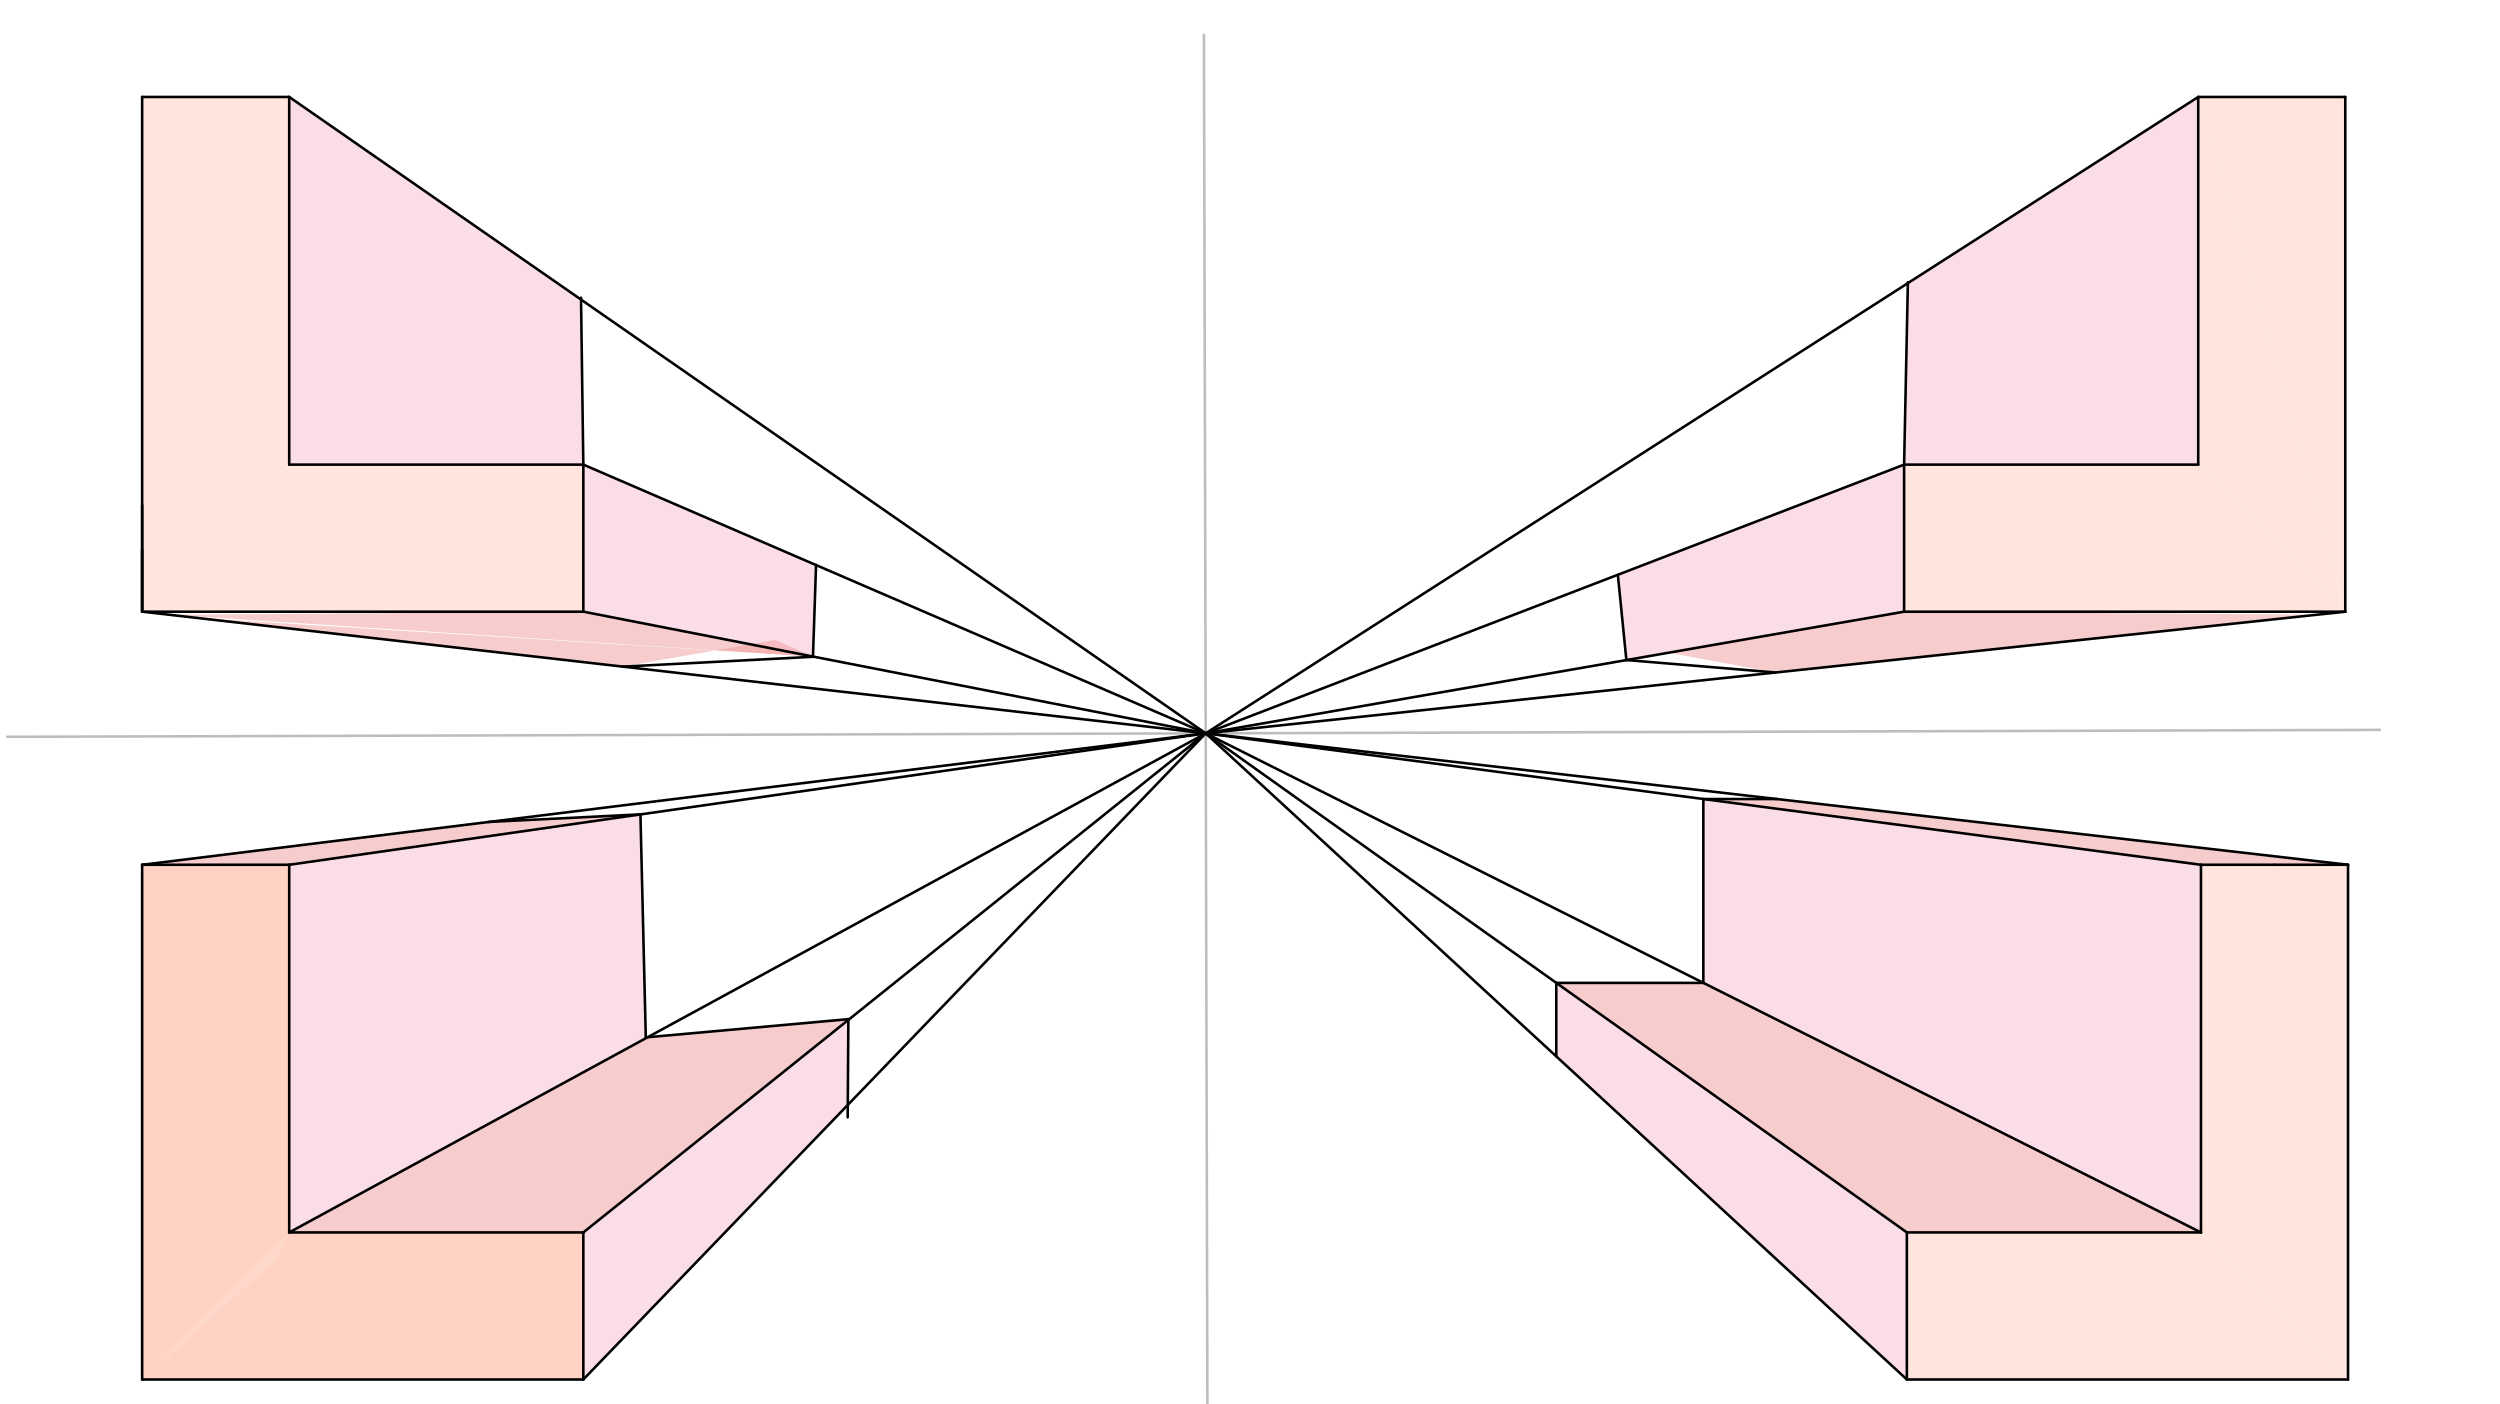 <svg xmlns="http://www.w3.org/2000/svg" class="svg--816" height="100%" preserveAspectRatio="xMidYMid meet" viewBox="0 0 963.78 541.417" width="100%"><defs><marker id="marker-arrow" markerHeight="16" markerUnits="userSpaceOnUse" markerWidth="24" orient="auto-start-reverse" refX="24" refY="4" viewBox="0 0 24 8"><path d="M 0 0 L 24 4 L 0 8 z" stroke="inherit"></path></marker></defs><g class="aux-layer--949"><g class="element--733"><line stroke="#BDBDBD" stroke-dasharray="none" stroke-linecap="round" stroke-width="1" x1="464.133" x2="465.467" y1="13.383" y2="541.383"></line></g><g class="element--733"><line stroke="#BDBDBD" stroke-dasharray="none" stroke-linecap="round" stroke-width="1" x1="2.8" x2="917.467" y1="284.05" y2="281.383"></line></g></g><g class="main-layer--75a"><g class="element--733"><g fill="#FFCCBC" opacity="0.5"><path d="M 54.8 37.383 L 111.493 37.383 L 111.493 179.116 L 54.8 235.809 L 54.8 37.383 Z" stroke="none"></path></g></g><g class="element--733"><g fill="#FFCCBC" opacity="0.5"><path d="M 111.493 179.116 L 224.879 179.116 L 224.879 235.809 L 54.8 235.809 L 111.493 179.116 Z" stroke="none"></path></g></g><g class="element--733"><g fill="#FFCCBC" opacity="0.5"><path d="M 60.133 342.717 L 60.133 342.717 L 111.493 333.383 L 54.8 333.383 L 54.8 531.809 L 111.493 475.116 L 111.493 333.383 L 60.133 342.717 Z" stroke="none"></path></g></g><g class="element--733"><g fill="#FFCCBC" opacity="0.5"><path d="M 735.115 475.116 L 848.501 475.116 L 905.194 531.809 L 735.115 531.809 L 735.115 475.116 Z" stroke="none"></path></g></g><g class="element--733"><g fill="#FFCCBC" opacity="0.5"><path d="M 111.493 475.116 L 224.879 475.116 L 224.879 531.809 L 54.8 531.809 L 106.8 485.383 L 106.8 485.383 L 106.8 485.383 L 106.8 485.383 L 111.493 475.116 Z" stroke="none"></path></g></g><g class="element--733"><g fill="#FFCCBC" opacity="0.5"><path d="M 54.8 531.809 L 111.493 475.116 L 111.493 475.116 L 54.8 531.809 Z" stroke="none"></path></g></g><g class="element--733"><g fill="#FFCCBC" opacity="0.5"><path d="M 848.501 333.383 L 905.194 333.383 L 905.194 531.809 L 848.501 475.116 L 848.501 475.116 L 848.501 333.383 Z" stroke="none"></path></g></g><g class="element--733"><g fill="#FFCCBC" opacity="0.5"><path d="M 904.133 37.383 L 847.44 37.383 L 904.133 235.809 L 847.44 179.116 L 847.44 37.383 L 904.133 37.383 Z" stroke="none"></path></g></g><g class="element--733"><g fill="#FFCCBC" opacity="0.5"><path d="M 847.44 37.383 L 904.133 37.383 L 904.133 235.809 L 847.44 37.383 Z" stroke="none"></path></g></g><g class="element--733"><g fill="#FFCCBC" opacity="0.5"><path d="M 734.055 179.116 L 847.44 179.116 L 904.133 235.809 L 734.055 235.809 L 734.055 179.116 Z" stroke="none"></path></g></g><g class="element--733"><g fill="#F8BBD0" opacity="0.5"><path d="M 111.493 37.383 L 223.998 115.499 L 224.879 179.116 L 111.493 179.116 L 111.493 37.383 Z" stroke="none"></path></g></g><g class="element--733"><g fill="#F8BBD0" opacity="0.5"><path d="M 224.879 179.116 L 314.598 217.85 L 313.413 253.112 L 224.879 235.809 L 224.879 179.116 Z" stroke="none"></path></g></g><g class="element--733"><g fill="#F8BBD0" opacity="0.5"><path d="M 734.055 179.116 L 734.055 235.809 L 626.987 254.457 L 623.702 221.657 L 734.055 179.116 Z" stroke="none"></path></g></g><g class="element--733"><g fill="#F8BBD0" opacity="0.5"><path d="M 734.055 179.116 L 735.505 109.15 L 847.44 37.383 L 847.44 179.116 L 734.055 179.116 Z" stroke="none"></path></g></g><g class="element--733"><g fill="#F8BBD0" opacity="0.5"><path d="M 111.493 333.383 L 246.896 313.945 L 248.96 399.925 L 111.493 475.116 L 111.493 333.383 Z" stroke="none"></path></g></g><g class="element--733"><g fill="#F8BBD0" opacity="0.5"><path d="M 224.879 475.116 L 327.053 392.896 L 326.832 425.959 L 224.879 531.809 L 224.879 475.116 Z" stroke="none"></path></g></g><g class="element--733"><g fill="#F8BBD0" opacity="0.5"><path d="M 656.657 308.043 L 848.501 333.383 L 848.501 475.116 L 656.657 378.909 L 656.657 318.717 L 656.657 318.717 L 656.657 308.043 Z" stroke="none"></path></g></g><g class="element--733"><g fill="#F8BBD0" opacity="0.5"><path d="M 599.964 378.909 L 735.115 475.116 L 735.115 531.809 L 599.964 407.256 L 599.964 378.909 Z" stroke="none"></path></g></g><g class="element--733"><g fill="#EF9A9A" opacity="0.5"><path d="M 111.493 475.116 L 249.682 399.86 L 327.053 392.896 L 224.879 475.116 L 111.493 475.116 Z" stroke="none"></path></g></g><g class="element--733"><g fill="#EF9A9A" opacity="0.5"><path d="M 65.206 236.999 L 313.413 253.112 L 224.879 235.809 L 65.206 236.999 Z" stroke="none"></path></g></g><g class="element--733"><g fill="#EF9A9A" opacity="0.5"><path d="M 240.025 256.993 L 298.8 246.717 L 313.413 253.112 L 75.885 238.22 L 240.025 256.993 Z" stroke="none"></path></g></g><g class="element--733"><g fill="#EF9A9A" opacity="0.5"><path d="M 54.8 333.383 L 111.493 333.383 L 246.896 313.945 L 188.399 316.87 L 54.8 333.383 Z" stroke="none"></path></g></g><g class="element--733"><g fill="#EF9A9A" opacity="0.5"><path d="M 599.964 378.909 L 656.657 378.909 L 848.501 475.116 L 735.115 475.116 L 599.964 378.909 Z" stroke="none"></path></g></g><g class="element--733"><g fill="#EF9A9A" opacity="0.5"><path d="M 656.657 308.043 L 685.004 308.043 L 905.194 333.383 L 848.501 333.383 L 656.657 308.043 Z" stroke="none"></path></g></g><g class="element--733"><g fill="#EF9A9A" opacity="0.5"><path d="M 643.192 251.634 L 734.055 235.809 L 893.421 236.952 L 684.473 259.256 L 643.192 251.634 Z" stroke="none"></path></g></g><g class="element--733"><g fill="#FFCCBC" opacity="0.5"><path d="M 111.493 475.116 L 54.8 531.809 L 111.493 475.116 Z" stroke="none"></path></g></g><g class="element--733"><g fill="#FFCCBC" opacity="0.5"><path d="M 224.879 531.809 L 54.8 531.809 L 111.493 475.116 L 224.879 475.116 L 224.879 475.116 L 224.879 475.116 L 111.493 475.116 L 224.879 475.116 L 224.879 531.809 Z" stroke="none"></path></g></g><g class="element--733"><g fill="#FFCCBC" opacity="0.5"><path d="M 54.8 531.809 L 54.8 333.383 L 111.493 333.383 L 111.493 475.116 L 224.879 475.116 L 224.879 531.809 L 54.8 531.809 Z" stroke="none"></path></g></g><g class="element--733"><g fill="#FFCCBC" opacity="0.5"><path d="M 54.8 531.809 L 54.8 333.383 L 111.493 333.383 L 111.493 475.116 L 54.8 531.809 Z" stroke="none"></path></g></g><g class="element--733"><g fill="#FFCCBC" opacity="0.5"></g></g><g class="element--733"><g fill="#FFCCBC" opacity="0.5"></g></g><g class="element--733"><g fill="#FFCCBC" opacity="0.5"></g></g><g class="element--733"><line stroke="#000000" stroke-dasharray="none" stroke-linecap="round" stroke-width="1" x1="54.8" x2="54.8" y1="37.383" y2="235.809"></line></g><g class="element--733"><line stroke="#000000" stroke-dasharray="none" stroke-linecap="round" stroke-width="1" x1="54.8" x2="224.879" y1="235.809" y2="235.809"></line></g><g class="element--733"><line stroke="#000000" stroke-dasharray="none" stroke-linecap="round" stroke-width="1" x1="224.879" x2="224.879" y1="235.809" y2="179.116"></line></g><g class="element--733"><line stroke="#000000" stroke-dasharray="none" stroke-linecap="round" stroke-width="1" x1="111.493" x2="111.493" y1="37.383" y2="179.116"></line></g><g class="element--733"><line stroke="#000000" stroke-dasharray="none" stroke-linecap="round" stroke-width="1" x1="111.493" x2="224.879" y1="179.116" y2="179.116"></line></g><g class="element--733"><line stroke="#000000" stroke-dasharray="none" stroke-linecap="round" stroke-width="1" x1="904.133" x2="904.133" y1="37.383" y2="235.809"></line></g><g class="element--733"><line stroke="#000000" stroke-dasharray="none" stroke-linecap="round" stroke-width="1" x1="904.133" x2="734.055" y1="235.809" y2="235.809"></line></g><g class="element--733"><line stroke="#000000" stroke-dasharray="none" stroke-linecap="round" stroke-width="1" x1="734.055" x2="734.055" y1="235.809" y2="179.116"></line></g><g class="element--733"><line stroke="#000000" stroke-dasharray="none" stroke-linecap="round" stroke-width="1" x1="904.133" x2="847.44" y1="37.383" y2="37.383"></line></g><g class="element--733"><line stroke="#000000" stroke-dasharray="none" stroke-linecap="round" stroke-width="1" x1="847.44" x2="847.44" y1="37.383" y2="179.116"></line></g><g class="element--733"><line stroke="#000000" stroke-dasharray="none" stroke-linecap="round" stroke-width="1" x1="734.055" x2="847.44" y1="179.116" y2="179.116"></line></g><g class="element--733"><line stroke="#000000" stroke-dasharray="none" stroke-linecap="round" stroke-width="1" x1="54.8" x2="54.8" y1="212.05" y2="235.809"></line></g><g class="element--733"><line stroke="#000000" stroke-dasharray="none" stroke-linecap="round" stroke-width="1" x1="54.8" x2="54.8" y1="194.717" y2="235.809"></line></g><g class="element--733"><line stroke="#000000" stroke-dasharray="none" stroke-linecap="round" stroke-width="1" x1="54.8" x2="111.493" y1="333.383" y2="333.383"></line></g><g class="element--733"><line stroke="#000000" stroke-dasharray="none" stroke-linecap="round" stroke-width="1" x1="54.8" x2="54.8" y1="333.383" y2="531.809"></line></g><g class="element--733"><line stroke="#000000" stroke-dasharray="none" stroke-linecap="round" stroke-width="1" x1="54.8" x2="224.879" y1="531.809" y2="531.809"></line></g><g class="element--733"><line stroke="#000000" stroke-dasharray="none" stroke-linecap="round" stroke-width="1" x1="224.879" x2="224.879" y1="531.809" y2="475.116"></line></g><g class="element--733"><line stroke="#000000" stroke-dasharray="none" stroke-linecap="round" stroke-width="1" x1="111.493" x2="111.493" y1="333.383" y2="475.116"></line></g><g class="element--733"><line stroke="#000000" stroke-dasharray="none" stroke-linecap="round" stroke-width="1" x1="111.493" x2="224.879" y1="475.116" y2="475.116"></line></g><g class="element--733"><line stroke="#000000" stroke-dasharray="none" stroke-linecap="round" stroke-width="1" x1="876.847" x2="905.194" y1="333.383" y2="333.383"></line></g><g class="element--733"><line stroke="#000000" stroke-dasharray="none" stroke-linecap="round" stroke-width="1" x1="876.847" x2="848.501" y1="333.383" y2="333.383"></line></g><g class="element--733"><line stroke="#000000" stroke-dasharray="none" stroke-linecap="round" stroke-width="1" x1="905.194" x2="905.194" y1="333.383" y2="531.809"></line></g><g class="element--733"><line stroke="#000000" stroke-dasharray="none" stroke-linecap="round" stroke-width="1" x1="905.194" x2="735.115" y1="531.809" y2="531.809"></line></g><g class="element--733"><line stroke="#000000" stroke-dasharray="none" stroke-linecap="round" stroke-width="1" x1="735.115" x2="735.115" y1="531.809" y2="475.116"></line></g><g class="element--733"><line stroke="#000000" stroke-dasharray="none" stroke-linecap="round" stroke-width="1" x1="848.501" x2="848.501" y1="333.383" y2="475.116"></line></g><g class="element--733"><line stroke="#000000" stroke-dasharray="none" stroke-linecap="round" stroke-width="1" x1="848.501" x2="735.115" y1="475.116" y2="475.116"></line></g><g class="element--733"><line stroke="#000000" stroke-dasharray="none" stroke-linecap="round" stroke-width="1" x1="224.879" x2="464.813" y1="235.809" y2="282.703"></line></g><g class="element--733"><line stroke="#000000" stroke-dasharray="none" stroke-linecap="round" stroke-width="1" x1="54.8" x2="464.813" y1="235.809" y2="282.703"></line></g><g class="element--733"><line stroke="#000000" stroke-dasharray="none" stroke-linecap="round" stroke-width="1" x1="734.055" x2="464.813" y1="179.116" y2="282.703"></line></g><g class="element--733"><line stroke="#000000" stroke-dasharray="none" stroke-linecap="round" stroke-width="1" x1="734.055" x2="464.813" y1="235.809" y2="282.703"></line></g><g class="element--733"><line stroke="#000000" stroke-dasharray="none" stroke-linecap="round" stroke-width="1" x1="464.813" x2="904.133" y1="282.703" y2="235.809"></line></g><g class="element--733"><line stroke="#000000" stroke-dasharray="none" stroke-linecap="round" stroke-width="1" x1="111.493" x2="464.813" y1="333.383" y2="282.703"></line></g><g class="element--733"><line stroke="#000000" stroke-dasharray="none" stroke-linecap="round" stroke-width="1" x1="464.813" x2="111.493" y1="282.703" y2="475.116"></line></g><g class="element--733"><line stroke="#000000" stroke-dasharray="none" stroke-linecap="round" stroke-width="1" x1="224.879" x2="464.813" y1="475.116" y2="282.703"></line></g><g class="element--733"><line stroke="#000000" stroke-dasharray="none" stroke-linecap="round" stroke-width="1" x1="224.879" x2="464.813" y1="531.809" y2="282.703"></line></g><g class="element--733"><line stroke="#000000" stroke-dasharray="none" stroke-linecap="round" stroke-width="1" x1="848.501" x2="464.813" y1="475.116" y2="282.703"></line></g><g class="element--733"><line stroke="#000000" stroke-dasharray="none" stroke-linecap="round" stroke-width="1" x1="735.115" x2="464.813" y1="475.116" y2="282.703"></line></g><g class="element--733"><line stroke="#000000" stroke-dasharray="none" stroke-linecap="round" stroke-width="1" x1="848.501" x2="464.813" y1="333.383" y2="282.703"></line></g><g class="element--733"><line stroke="#000000" stroke-dasharray="none" stroke-linecap="round" stroke-width="1" x1="905.194" x2="464.813" y1="333.383" y2="282.703"></line></g><g class="element--733"><line stroke="#000000" stroke-dasharray="none" stroke-linecap="round" stroke-width="1" x1="735.115" x2="464.813" y1="531.809" y2="282.703"></line></g><g class="element--733"><line stroke="#000000" stroke-dasharray="none" stroke-linecap="round" stroke-width="1" x1="224.879" x2="464.813" y1="179.116" y2="282.703"></line></g><g class="element--733"><line stroke="#000000" stroke-dasharray="none" stroke-linecap="round" stroke-width="1" x1="54.8" x2="464.813" y1="333.383" y2="282.703"></line></g><g class="element--733"><line stroke="#000000" stroke-dasharray="none" stroke-linecap="round" stroke-width="1" x1="188.399" x2="246.896" y1="316.87" y2="313.945"></line></g><g class="element--733"><line stroke="#000000" stroke-dasharray="none" stroke-linecap="round" stroke-width="1" x1="246.896" x2="248.96" y1="313.945" y2="399.925"></line></g><g class="element--733"><line stroke="#000000" stroke-dasharray="none" stroke-linecap="round" stroke-width="1" x1="248.96" x2="327.053" y1="399.925" y2="392.896"></line></g><g class="element--733"><line stroke="#000000" stroke-dasharray="none" stroke-linecap="round" stroke-width="1" x1="327.053" x2="326.8" y1="392.896" y2="430.717"></line></g><g class="element--733"><line stroke="#000000" stroke-dasharray="none" stroke-linecap="round" stroke-width="1" x1="599.964" x2="599.964" y1="407.256" y2="378.909"></line></g><g class="element--733"><line stroke="#000000" stroke-dasharray="none" stroke-linecap="round" stroke-width="1" x1="599.964" x2="656.657" y1="378.909" y2="378.909"></line></g><g class="element--733"><line stroke="#000000" stroke-dasharray="none" stroke-linecap="round" stroke-width="1" x1="656.657" x2="656.657" y1="378.909" y2="308.043"></line></g><g class="element--733"><line stroke="#000000" stroke-dasharray="none" stroke-linecap="round" stroke-width="1" x1="656.657" x2="685.004" y1="308.043" y2="308.043"></line></g><g class="element--733"><line stroke="#000000" stroke-dasharray="none" stroke-linecap="round" stroke-width="1" x1="240.025" x2="313.411" y1="256.993" y2="253.2"></line></g><g class="element--733"><line stroke="#000000" stroke-dasharray="none" stroke-linecap="round" stroke-width="1" x1="313.411" x2="314.6" y1="253.2" y2="217.787"></line></g><g class="element--733"><line stroke="#000000" stroke-dasharray="none" stroke-linecap="round" stroke-width="1" x1="464.813" x2="847.44" y1="282.703" y2="37.383"></line></g><g class="element--733"><line stroke="#000000" stroke-dasharray="none" stroke-linecap="round" stroke-width="1" x1="54.8" x2="111.493" y1="37.383" y2="37.383"></line></g><g class="element--733"><line stroke="#000000" stroke-dasharray="none" stroke-linecap="round" stroke-width="1" x1="111.493" x2="464.813" y1="37.383" y2="282.703"></line></g><g class="element--733"><line stroke="#000000" stroke-dasharray="none" stroke-linecap="round" stroke-width="1" x1="224.879" x2="223.988" y1="179.116" y2="114.79"></line></g><g class="element--733"><line stroke="#000000" stroke-dasharray="none" stroke-linecap="round" stroke-width="1" x1="734.055" x2="735.512" y1="179.116" y2="108.813"></line></g><g class="element--733"><line stroke="#000000" stroke-dasharray="none" stroke-linecap="round" stroke-width="1" x1="684.473" x2="626.73" y1="259.256" y2="254.435"></line></g><g class="element--733"><line stroke="#000000" stroke-dasharray="none" stroke-linecap="round" stroke-width="1" x1="626.987" x2="623.702" y1="254.457" y2="221.657"></line></g></g><g class="snaps-layer--ac6"></g><g class="temp-layer--52d"></g></svg>